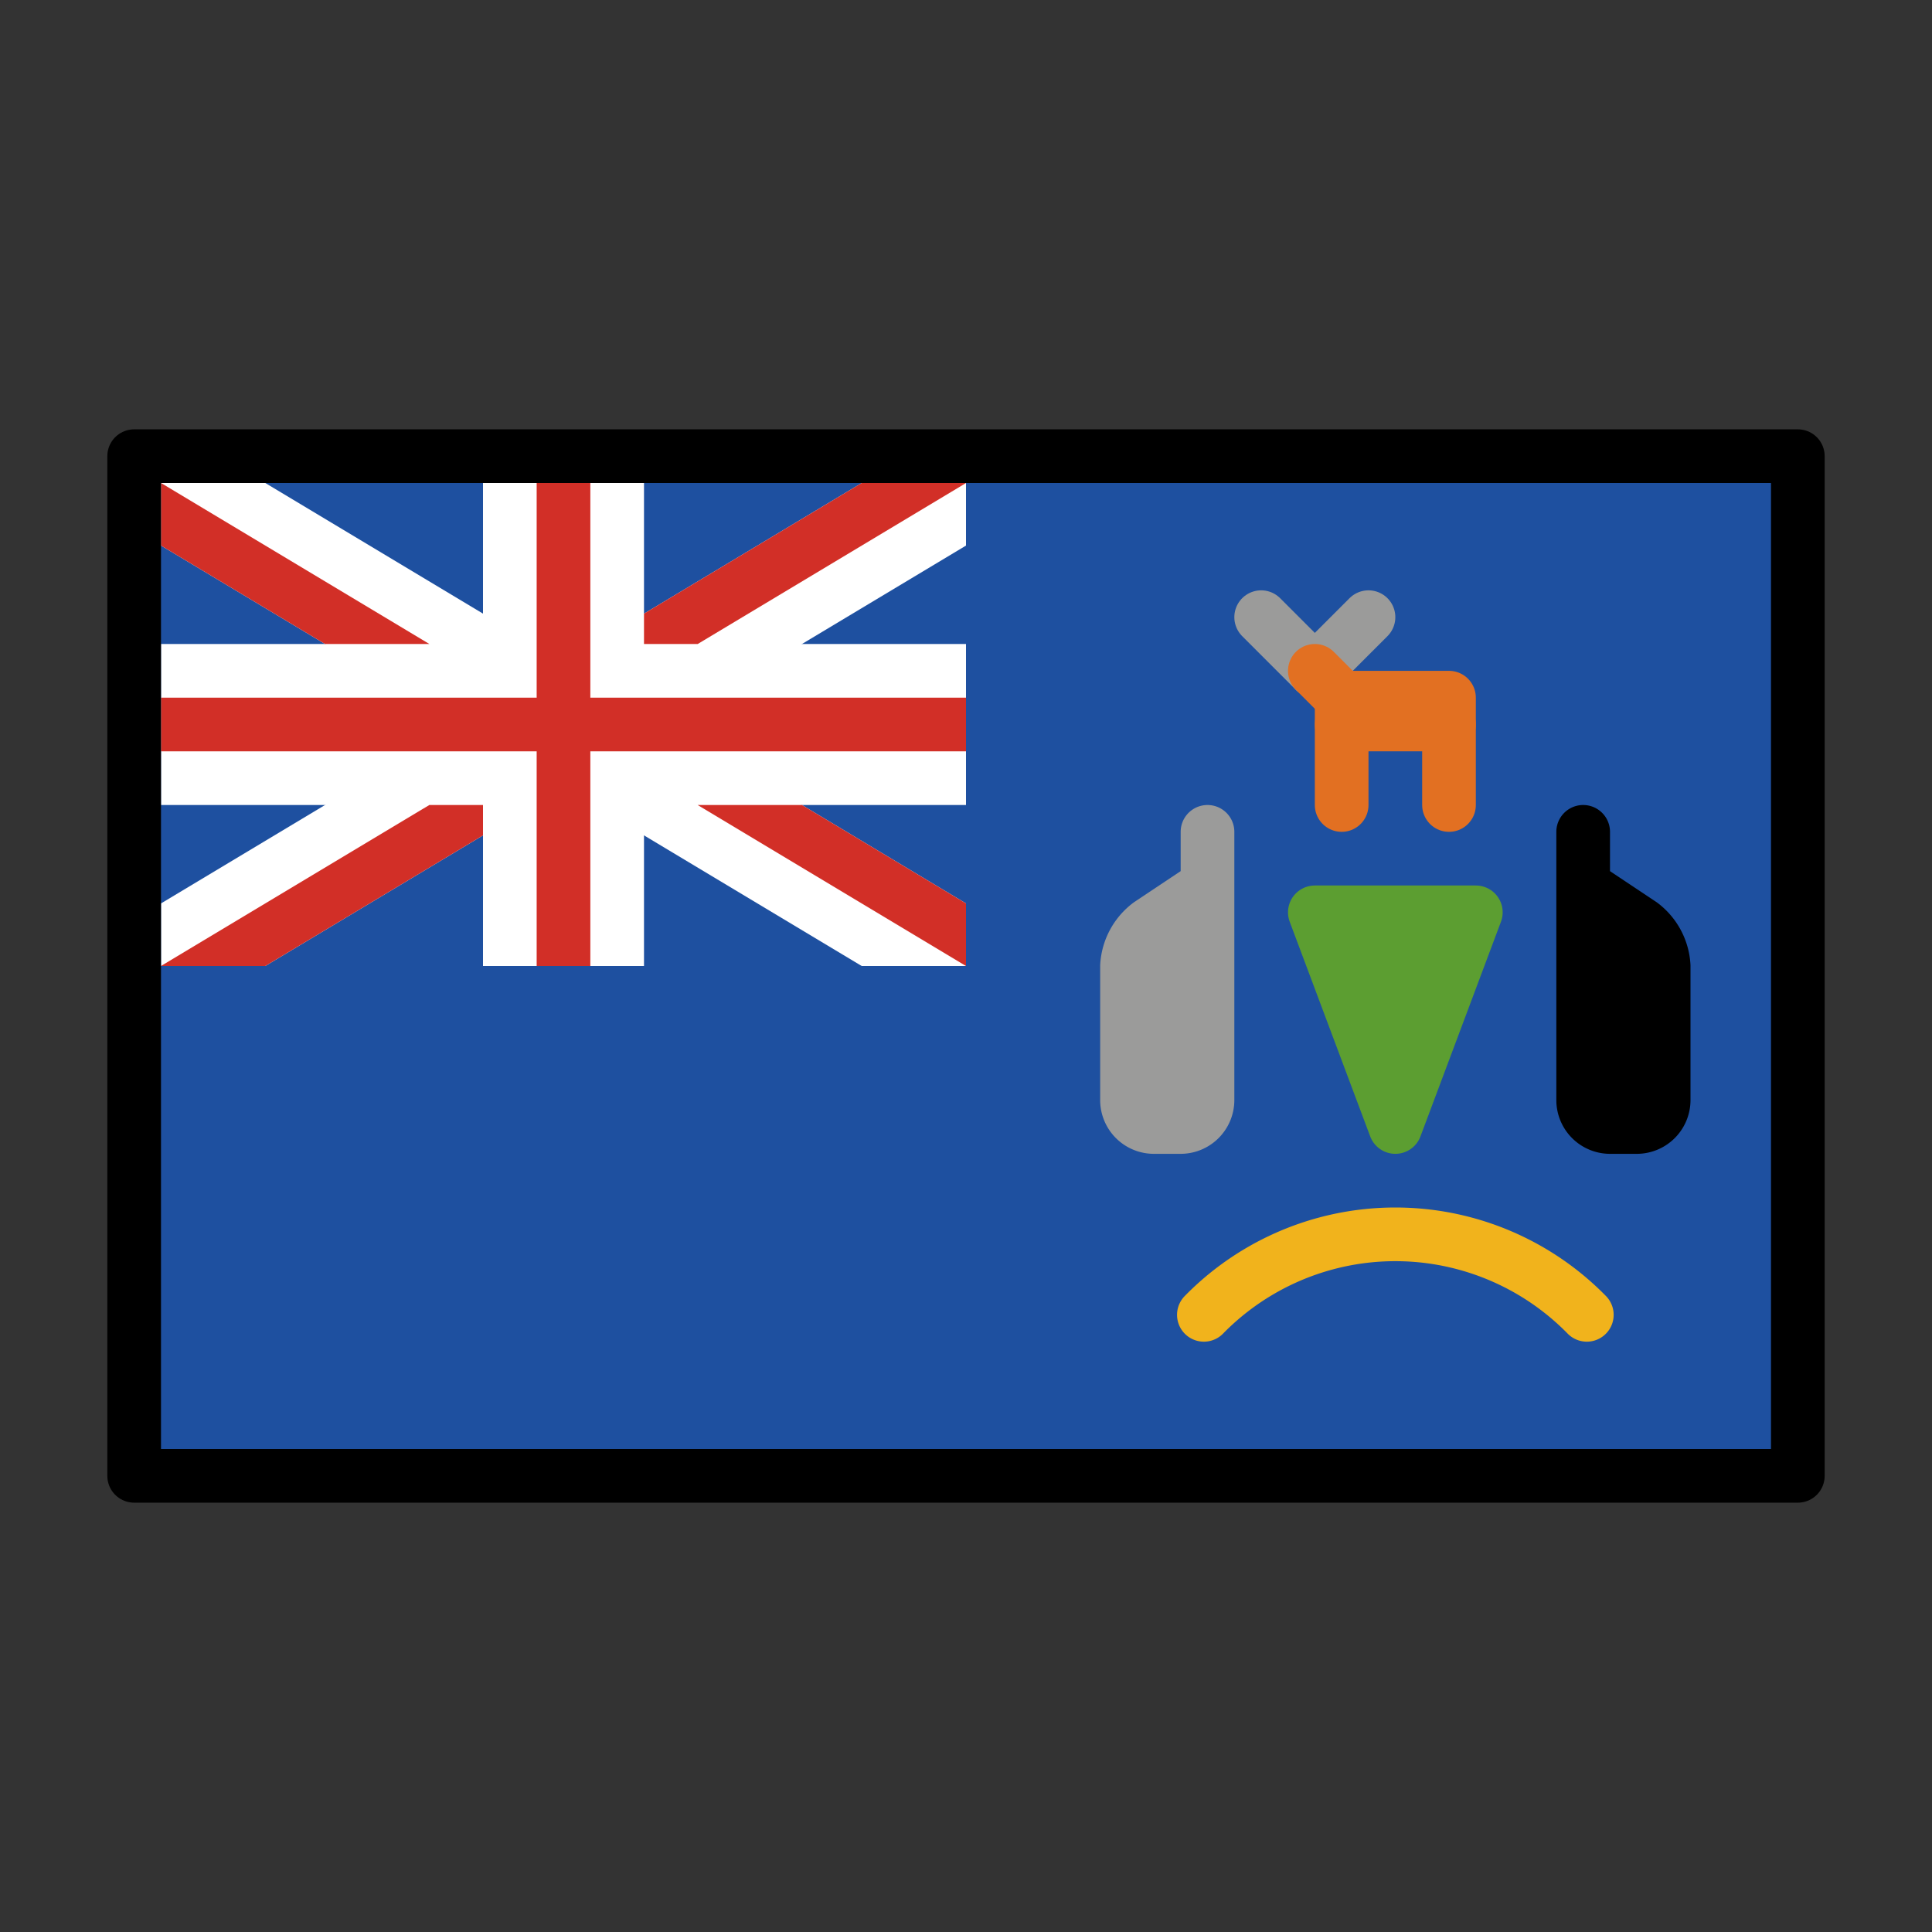 <svg id="emoji" viewBox="0 0 72 72" xmlns="http://www.w3.org/2000/svg">
  <rect x="0" y="0" width="72" height="72" fill="#333333" stroke="none"/>
  <g id="color">
    <rect x="5" y="17" width="62" height="38" fill="#1e50a0"/>
    <line x1="49" x2="51" y1="25" y2="23" fill="none" stroke="#9b9b9a" stroke-linecap="round" stroke-linejoin="round" stroke-width="2"/>
    <line x1="49" x2="47" y1="25" y2="23" fill="none" stroke="#9b9b9a" stroke-linecap="round" stroke-linejoin="round" stroke-width="2"/>
    <g>
      <polygon fill="#fff" points="9.887 18 6 18 6 20.332 32.113 36 36 36 36 33.668 9.887 18"/>
      <polygon fill="#fff" points="36 20.332 36 18 32.113 18 6 33.668 6 36 9.887 36 36 20.332"/>
      <rect x="6" y="24" width="30" height="6" fill="#fff"/>
      <rect x="18" y="18" width="6" height="18" fill="#fff"/>
      <rect x="20" y="18" width="2" height="18" fill="#d22f27"/>
      <rect x="6" y="26" width="30" height="2" fill="#d22f27"/>
      <polygon fill="#d22f27" points="36 33.668 29.887 30 26 30 36 36 36 35.999 36 33.668"/>
      <polygon fill="#d22f27" points="36 18 32.113 18 24 22.868 24 24 26.001 24 36 18.001 36 18"/>
      <polygon fill="#d22f27" points="6 20.332 12.113 24 16.001 24 6.001 18 6 18.001 6 20.332"/>
      <polygon fill="#d22f27" points="6 36 9.887 36 18 31.132 18 30 16 30 6 35.999 6 36"/>
    </g>
    <rect x="50" y="26" width="4" height="1" fill="none" stroke="#e27022" stroke-linecap="round" stroke-linejoin="round" stroke-width="2"/>
    <line x1="54" x2="54" y1="27" y2="30" fill="none" stroke="#e27022" stroke-linecap="round" stroke-linejoin="round" stroke-width="2"/>
    <line x1="50" x2="50" y1="27" y2="30" fill="none" stroke="#e27022" stroke-linecap="round" stroke-linejoin="round" stroke-width="2"/>
    <line x1="49" x2="50" y1="25" y2="26" fill="none" stroke="#e27022" stroke-linecap="round" stroke-linejoin="round" stroke-width="2"/>
    <path fill="none" stroke="#f1b31c" stroke-linecap="round" stroke-linejoin="round" stroke-width="2" d="M59.136,49a9.986,9.986,0,0,0-14.271,0"/>
    <polygon fill="#5c9e31" stroke="#5c9e31" stroke-linecap="round" stroke-linejoin="round" stroke-width="2" points="52 42 55 34 49 34 52 42"/>
    <g>
      <path d="M59,31V41a1.003,1.003,0,0,0,1,1h1a1.003,1.003,0,0,0,1-1V36a2.094,2.094,0,0,0-.832-1.555L59,33"/>
      <path fill="none" stroke="#000" stroke-linecap="round" stroke-linejoin="round" stroke-width="2" d="M59,31V41a1.003,1.003,0,0,0,1,1h1a1.003,1.003,0,0,0,1-1V36a2.094,2.094,0,0,0-.832-1.555L59,33"/>
    </g>
    <g>
      <path fill="#9b9b9a" d="M45,31V41a1.003,1.003,0,0,1-1,1H43a1.003,1.003,0,0,1-1-1V36a2.094,2.094,0,0,1,.832-1.555L45,33"/>
      <path fill="none" stroke="#9b9b9a" stroke-linecap="round" stroke-linejoin="round" stroke-width="2" d="M45,31V41a1.003,1.003,0,0,1-1,1H43a1.003,1.003,0,0,1-1-1V36a2.094,2.094,0,0,1,.832-1.555L45,33"/>
    </g>
  </g>
  <g id="line">
    <rect x="5" y="17" width="62" height="38" fill="none" stroke="#000" stroke-linecap="round" stroke-linejoin="round" stroke-width="2"/>
  </g>
</svg>